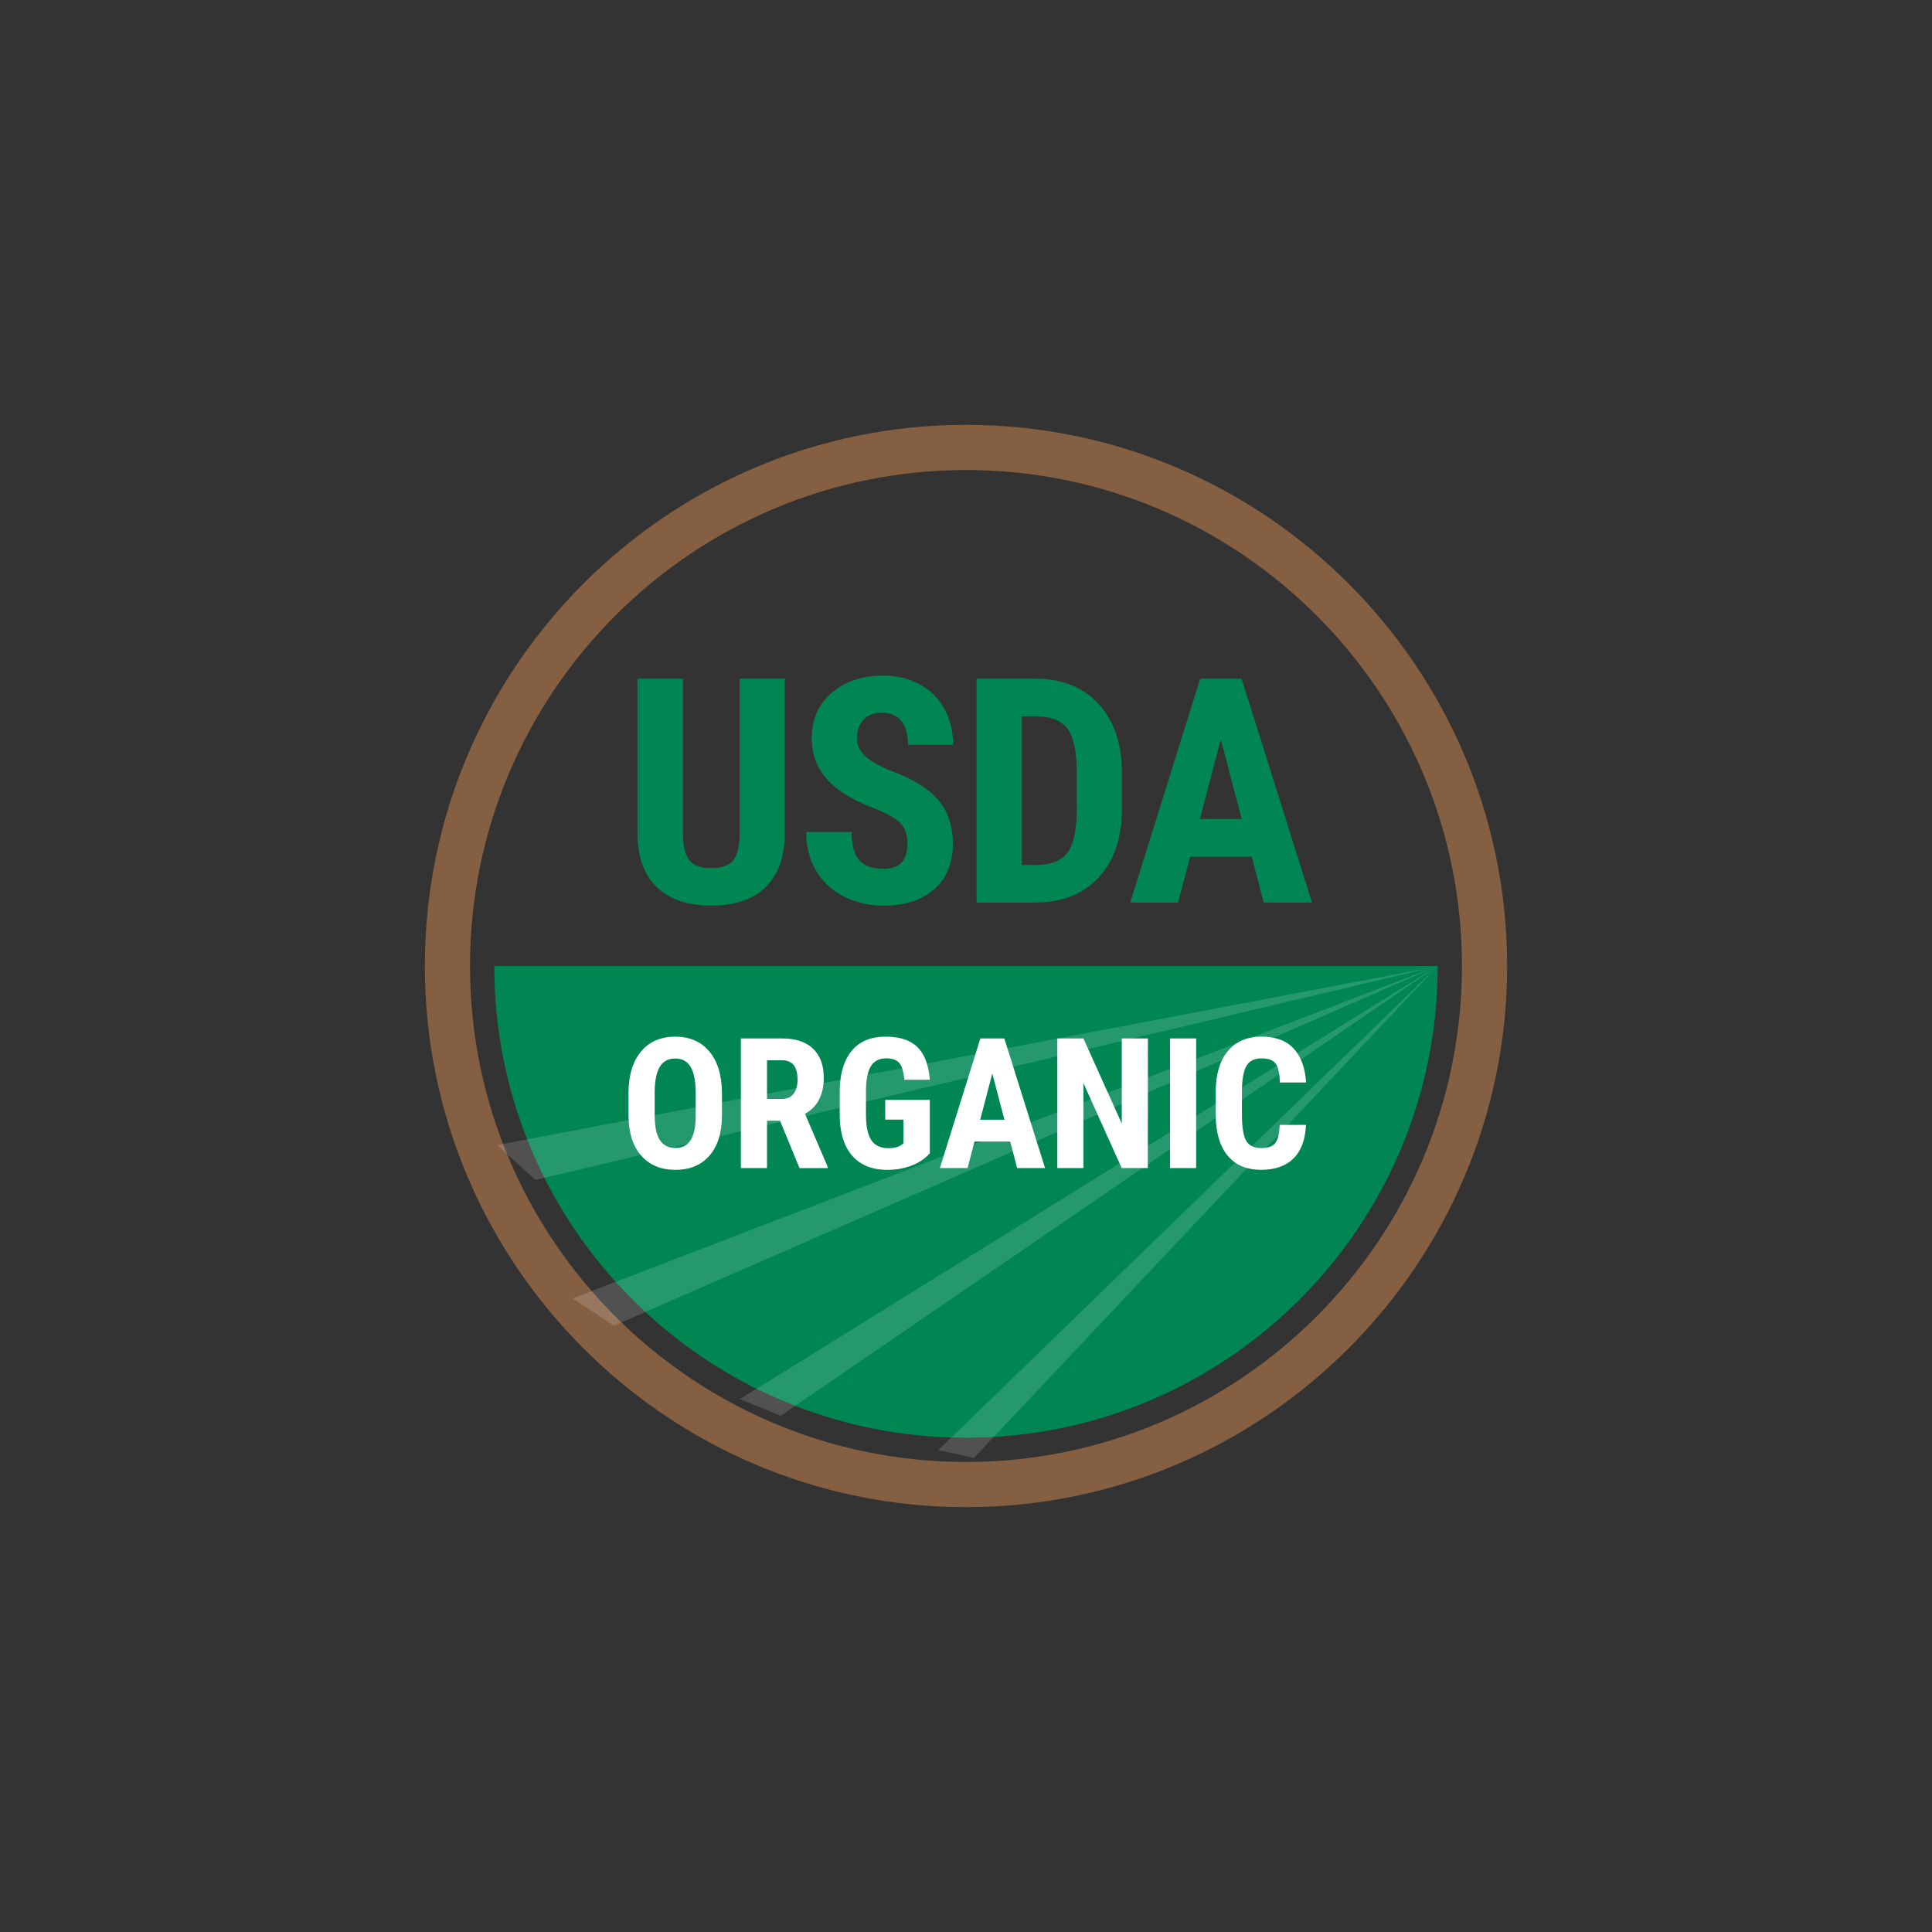 <svg id="Capa_1" data-name="Capa 1" xmlns="http://www.w3.org/2000/svg" viewBox="0 0 1700.79 1700.79"><rect x="0" y="0" width="1700.79" height="1700.79" fill="#333333" stroke="none"/><defs><style>.cls-1{fill:#855f41;}.cls-2{fill:#008653;}.cls-3{fill:#fff;}.cls-4{opacity:0.15;}</style></defs><path class="cls-1" d="M850.39,1326.79c-262.68,0-476.39-213.71-476.39-476.4S587.71,374,850.39,374s476.4,213.71,476.4,476.39S1113.08,1326.79,850.39,1326.79Zm0-913c-240.76,0-436.63,195.87-436.63,436.63S609.63,1287,850.39,1287,1287,1091.16,1287,850.39,1091.16,413.76,850.39,413.76Z"/><path class="cls-2" d="M1265.65,850.39c0,229.34-185.92,415.26-415.26,415.26S435.14,1079.73,435.14,850.39Z"/><path class="cls-2" d="M690.93,597.48v136.4q-.27,30.72-16.91,47t-47.77,16.3q-31.66,0-48.37-16.51t-16.72-47.77V597.48h40.06V733.07q0,16.78,5.41,23.95t19.62,7.17q14.21,0,19.49-7.1t5.41-23.34V597.48Z"/><path class="cls-2" d="M798.79,742.81q0-12-6.16-18.2t-22.39-12.79Q740.6,700.6,727.61,685.5t-13-35.65q0-24.9,17.66-40t44.86-15.09q18.12,0,32.34,7.65A53,53,0,0,1,831.33,624Q839,637.93,839,655.67H799.33q0-13.8-5.89-21t-17-7.23q-10.43,0-16.24,6.15t-5.82,16.58q0,8.11,6.5,14.68t23,13.6q28.83,10.43,41.88,25.57t13.06,38.57q0,25.71-16.37,40.19T778,797.21a76.72,76.72,0,0,1-34.78-7.85,58.84,58.84,0,0,1-24.56-22.46q-8.86-14.61-8.86-34.51h39.92q0,17.05,6.63,24.77T778,764.87Q798.79,764.87,798.79,742.81Z"/><path class="cls-2" d="M859.69,794.5v-197h52.1q34.5,0,55,21.92t20.91,60.08v31.94q0,38.83-20.5,61T910.7,794.5Zm39.78-163.87V761.49h11.91q19.89,0,28-10.49t8.53-36.2V680.57q0-27.62-7.72-38.5T914,630.63Z"/><path class="cls-2" d="M1101.91,754.18h-54.26L1037.1,794.5H995l61.57-197H1093l62,197h-42.49ZM1056.31,721h36.81l-18.4-70.22Z"/><path class="cls-3" d="M635.57,981.49q0,23-10.86,35.66t-30.13,12.69q-19.2,0-30.17-12.58T553.29,982V962.53q0-23.5,10.89-36.71t30.24-13.21q19.05,0,30,13T635.57,962Zm-23.12-19.12q0-15.43-4.39-23t-13.64-7.52q-9.17,0-13.55,7.25t-4.55,22.06v20.29q0,15,4.47,22.06t13.79,7.1q9,0,13.4-6.94t4.47-21.51Z"/><path class="cls-3" d="M686.66,986.59H675.22v41.69h-23V914.18h36.75q17.31,0,26.76,9t9.44,25.51q0,22.73-16.53,31.82l20,46.7v1.1H703.82Zm-11.44-19.2H688.3q6.9,0,10.35-4.59t3.45-12.26q0-17.16-13.4-17.16H675.22Z"/><path class="cls-3" d="M818.54,1015.34a42,42,0,0,1-16.34,10.86,59.69,59.69,0,0,1-21.2,3.64q-19.66,0-30.56-12.18t-11.2-35.46V961.67q0-23.59,10.3-36.32t30.05-12.74q18.58,0,28,9.17t10.93,28.76H796.13q-.95-10.89-4.55-14.85t-11.28-4q-9.33,0-13.56,6.81t-4.39,21.71V981q0,15.59,4.67,22.68t15.32,7.09q6.81,0,11-2.74l2-1.41V985.65H779.28v-17.4h39.26Z"/><path class="cls-3" d="M889.3,1004.92H857.88l-6.12,23.36H827.39l35.66-114.1h21.08L920,1028.28H895.41Zm-26.41-19.2h21.32l-10.66-40.66Z"/><path class="cls-3" d="M1010.45,1028.28h-23l-33.7-74.84v74.84h-23V914.18h23l33.78,74.91V914.18h23Z"/><path class="cls-3" d="M1053,1028.28h-23V914.18h23Z"/><path class="cls-3" d="M1149.69,990.27q-.86,19.51-11,29.54t-28.52,10q-19.35,0-29.66-12.73t-10.3-36.32v-19.2q0-23.51,10.65-36.24t29.62-12.74q18.66,0,28.33,10.43t11,29.93h-23.12q-.3-12.06-3.72-16.65t-12.5-4.58q-9.24,0-13.08,6.46t-4.08,21.27V981q0,17,3.8,23.35t13,6.35q9.09,0,12.54-4.43t3.92-16Z"/><g class="cls-4"><polygon class="cls-3" points="1265.65 850.39 857.35 1283.47 826.11 1276.53 1265.65 850.39"/></g><g class="cls-4"><polygon class="cls-3" points="1264.87 850.79 687.17 1246.4 651.4 1231.63 1264.87 850.79"/></g><g class="cls-4"><polygon class="cls-3" points="1264.01 851.04 540.47 1167.02 504.17 1143 1264.01 851.04"/></g><g class="cls-4"><polygon class="cls-3" points="1263.25 851.12 471.28 1038.78 437.81 1008.02 1263.25 851.12"/></g></svg>